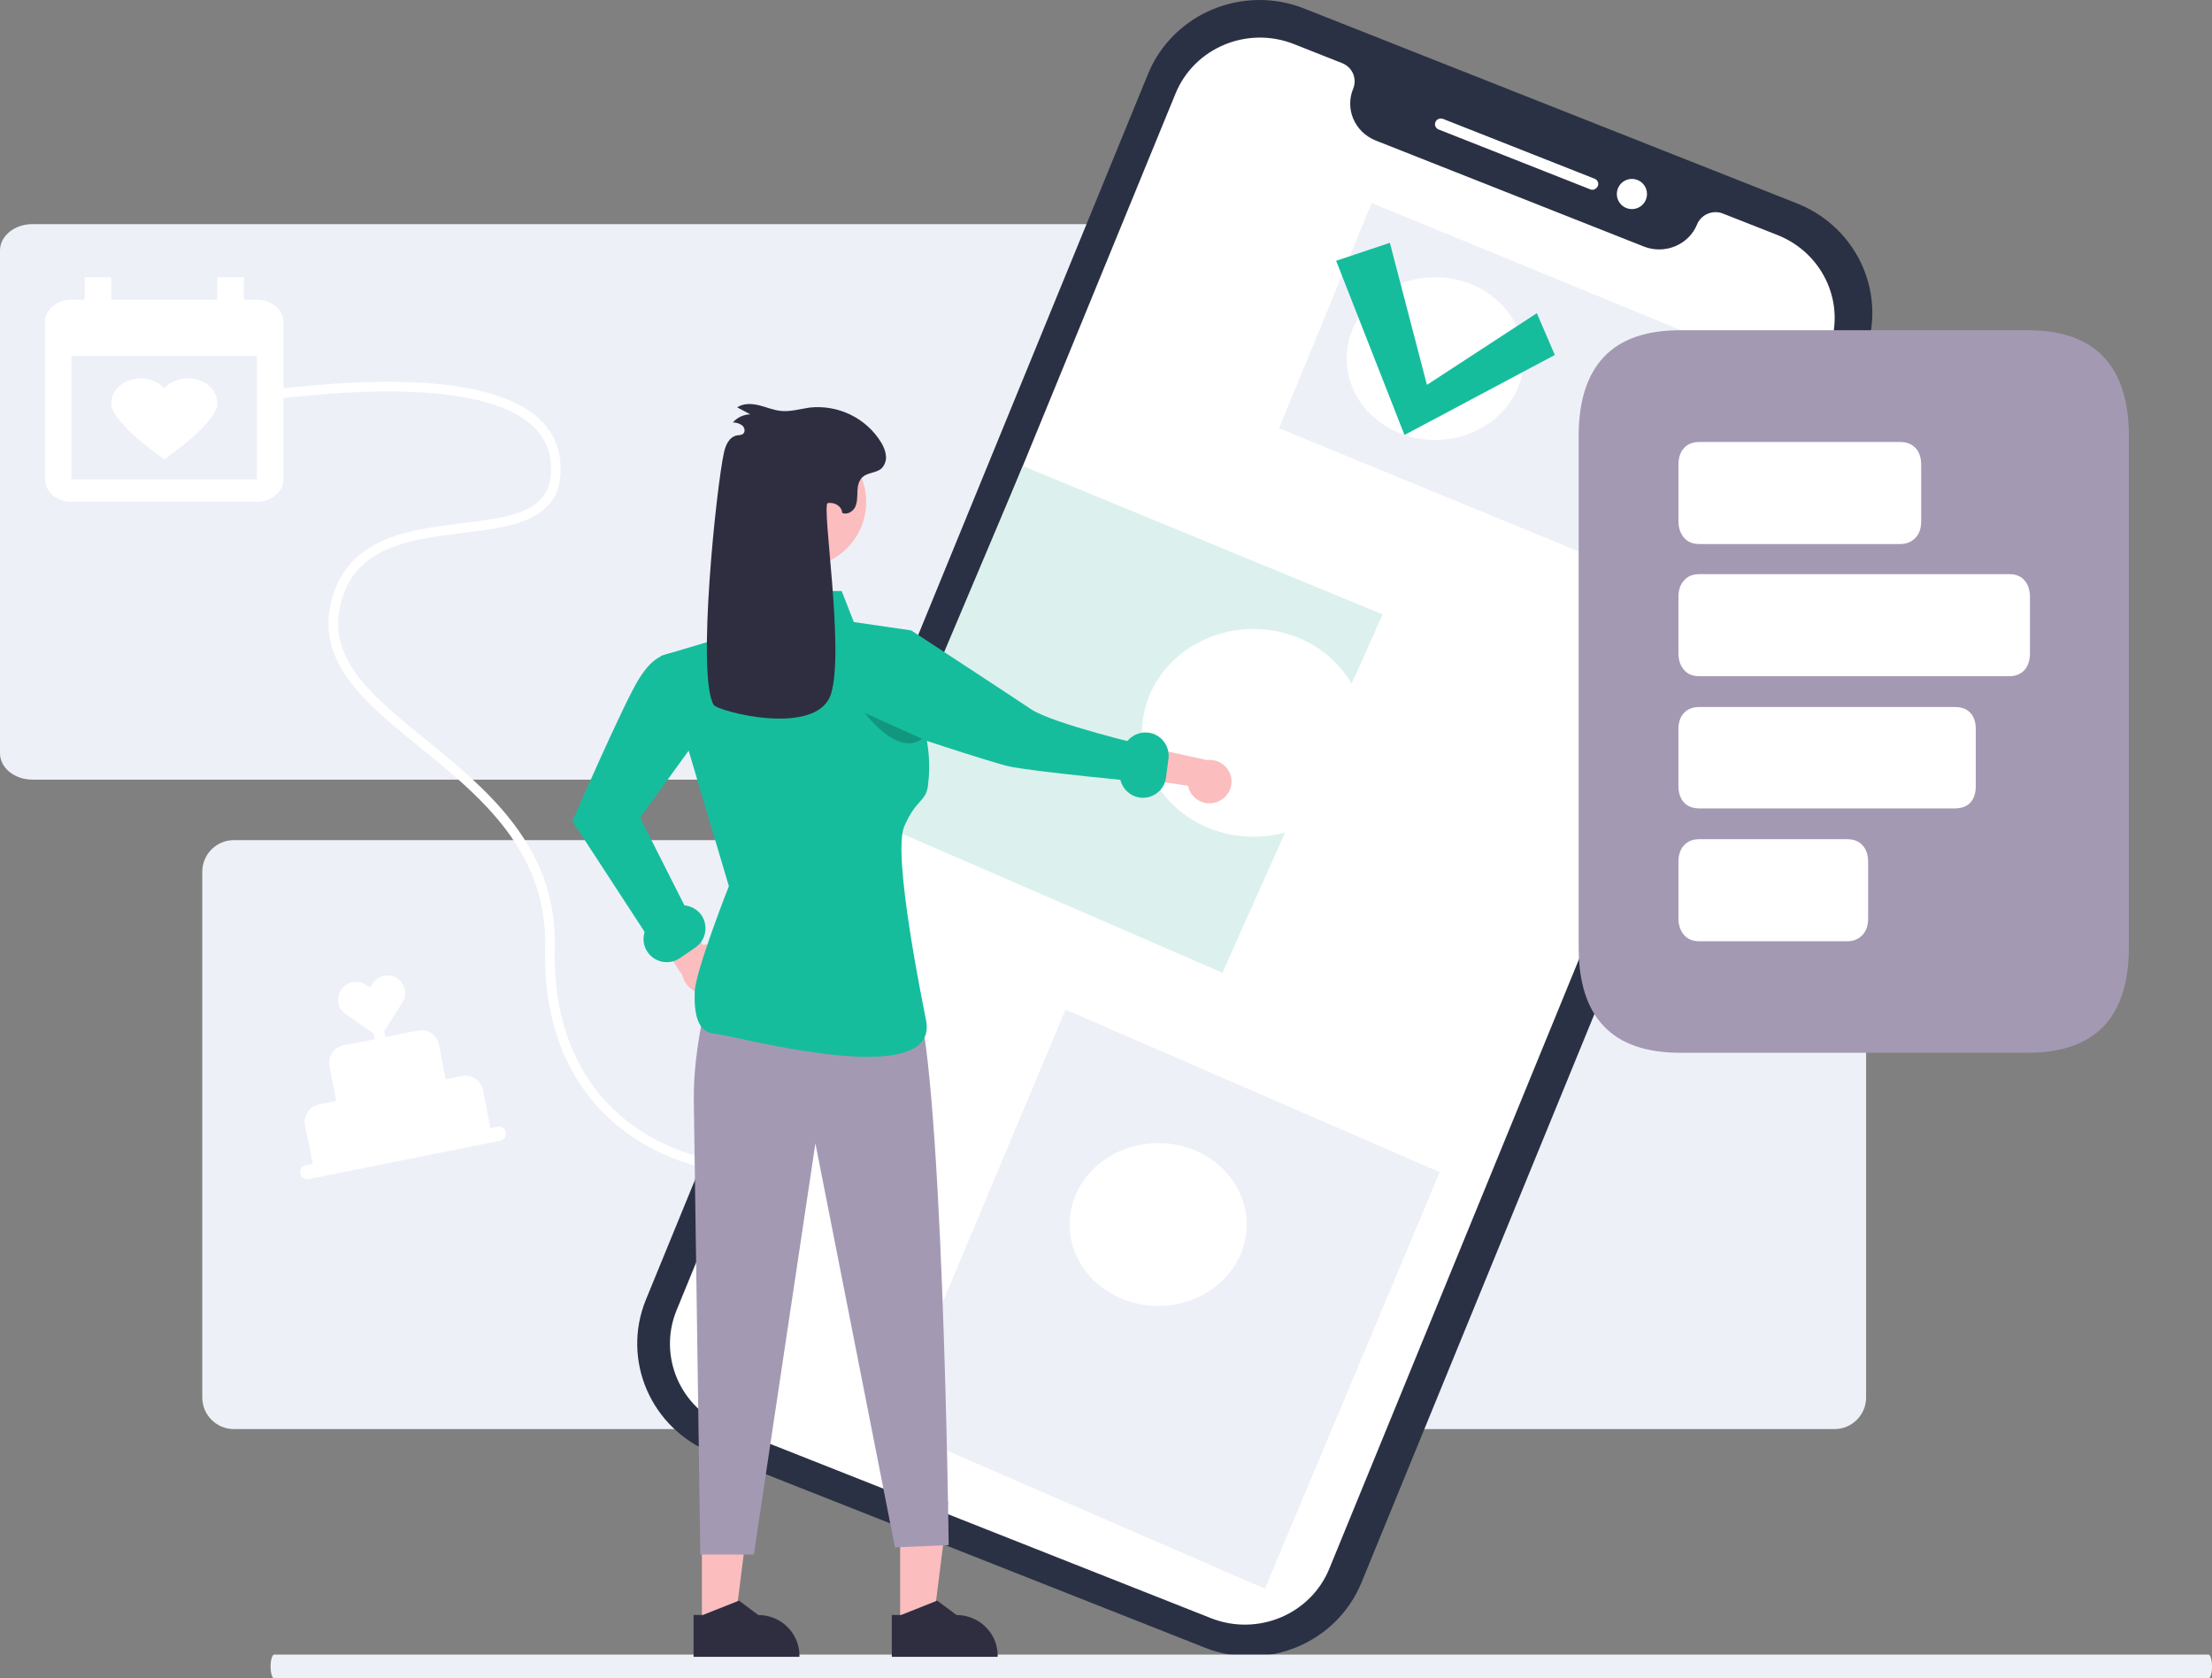 <svg xmlns="http://www.w3.org/2000/svg" xmlns:vectornator="http://vectornator.io" xml:space="preserve" id="Слой_1" x="0" y="0" style="enable-background:new 0 0 984.2 746.6" version="1.1" viewBox="0 0 984.2 746.6"><rect x="0" y="0" width="984.2" height="746.6" fill="#808080" stroke="none"/><style>.st0,.st2,.st5,.st6,.st7,.st8{fill-rule:evenodd;clip-rule:evenodd;fill:#eef0f8}.st2,.st5,.st6,.st7,.st8{fill:#fff}.st5,.st6,.st7,.st8{fill:#a499b3}.st6,.st7,.st8{fill:#16bd9d}.st7,.st8{fill:#fbbdbe}.st8{fill:#2f2e41}</style><g vectornator:layerName="–°–ї–Њ–є 1" id="Слой-1"><path d="M14.4 99.7h768.5c7.9 0 14.4 5.2 14.4 11.7v223.7c0 6.5-6.4 11.7-14.4 11.7H14.4c-7.9 0-14.4-5.2-14.4-11.7V111.4c0-6.4 6.4-11.7 14.4-11.7zM104.1 373.7h712.1c7.8 0 14.1 6.3 14.1 14.1v233.8c0 7.8-6.3 14.1-14.1 14.1H104.1c-7.8 0-14.1-6.3-14.1-14.1V387.8c0-7.8 6.3-14.1 14.1-14.1z" class="st0"/><path d="M122.7 175c-3.9 2 119.2-19.7 124.4 30 5.1 49.7-85.2 9.1-97.8 63.8-12.6 54.7 97.6 70.2 95.4 153-2.2 82.8 71 123.5 175.2 84.3" style="fill:none;stroke:#fff;stroke-width:4.289;stroke-linecap:round;stroke-linejoin:round;stroke-miterlimit:5.361"/><path d="M155.4 437.3c-2.9 1.2-4.9 4.1-5 7.2 0 3 1.5 5.4 3.6 6.8l12.2 8.4.5 2.6-4.6.9-6.2 1.2-3.1.6c-4.3.9-7.1 5-6.2 9.3l.9 4.6.9 4.6 1.2 6.2-7.7 1.6c-4.3.9-7.1 5-6.2 9.3l1.6 7.8 1.9 9.3-3.1.6c-1.7.3-2.8 2-2.5 3.7.3 1.7 2 2.8 3.7 2.5l85.2-17.1c1.7-.3 2.8-2 2.5-3.7-.3-1.7-2-2.8-3.7-2.5l-3.1.6-1.2-6.2-1.2-6.2-.9-4.6c-.1-.5-.3-1-.5-1.5-1.4-3.2-4.8-5.3-8.4-4.8l-7.7 1.6-1.2-6.2-.9-4.7-.9-4.6c-.9-4.3-5-7.1-9.3-6.2l-1.5.3-6.2 1.2-5.3 1.1-1.5.3-.5-2.7 7.9-12.4c1.5-2.1 1.9-4.9.7-7.6-1.2-2.9-4.2-4.8-7.3-4.7-3.2.1-5.8 1.9-7 4.5-.3.6-1.1.8-1.6.3-2.2-1.8-5.3-2.6-8.3-1.4zM96.7 179.4c0 8.9-23.6 24.9-23.6 24.9s-23.6-16-23.6-24.9c0-6.1 5.8-11.1 13.1-11.1 4.3 0 8.1 1.8 10.5 4.5 2.4-2.7 6.2-4.5 10.5-4.5 7.3 0 13.1 4.9 13.1 11.1zM37.7 123.3h11.8v20H37.7v-20zm59 0h11.8v20H96.7v-20z" class="st2"/><path d="M114.4 133.3H31.8c-6.5 0-11.8 4.5-11.8 10v69.9c0 5.5 5.3 10 11.8 10h82.5c6.5 0 11.8-4.5 11.8-10v-69.9c.1-5.5-5.2-10-11.7-10zm0 80H31.8v-55h82.5v55z" class="st2"/><path d="M536.3 733 317 646.4c-27.4-10.9-40.6-41.4-29.6-68.3L510.8 32.9C521.8 6 553-7 580.3 3.8l219.3 86.7c27.4 10.9 40.6 41.4 29.6 68.3L605.8 703.9c-11 26.9-42.1 39.9-69.5 29.1z" style="fill-rule:evenodd;clip-rule:evenodd;fill:#2b3144"/><path d="M791 104.6 766.6 95c-4.5-1.8-9.7.4-11.5 4.8-3.7 9.1-14.3 13.5-23.6 9.9L612.1 62.5c-9.3-3.7-13.8-14-10-23.1 1.8-4.5-.4-9.5-4.9-11.3l-21.5-8.5c-20.8-8.2-44.4 1.7-52.7 22.1L301 582.9c-8.3 20.4 1.7 43.6 22.5 51.8l215.3 85.1c20.8 8.2 44.4-1.7 52.7-22.1l221.8-541.3c8.5-20.4-1.6-43.5-22.3-51.8z" class="st2"/><path d="m707.5 84.2-67.4-26.6c-1.3-.5-2-2-1.4-3.3.5-1.3 2-1.9 3.4-1.4l67.4 26.6c1.3.5 2 2 1.4 3.3-.6 1.3-2.1 2-3.4 1.4zM719.4 86.3a6.7 6.7 0 1 1 13.4 0 6.7 6.7 0 0 1-13.4 0z" class="st2"/><path d="m474.1 449.1 166.5 72.3-77.8 185.3-166.5-72.3 77.8-185.3z" class="st0"/><path d="m388.3 365.2 66.8-157.9 160.1 66-71.3 159.4-155.6-67.5z" style="fill-rule:evenodd;clip-rule:evenodd;fill:#dcf1ed"/><path d="m610.3 90.3 167.9 69L737 259.5l-167.9-69 41.2-100.2z" class="st0"/><path d="M737.9 172.2h184.2c3.2 0 5.8 2.6 5.8 5.8v257.2c0 3.2-2.6 5.8-5.8 5.8H737.9c-3.2 0-5.8-2.6-5.8-5.8V178c0-3.2 2.5-5.8 5.8-5.8z" class="st2"/><path d="M702.4 421.4c0 15.7 3.8 27.4 11.3 35.2 7.5 7.8 18.8 11.7 33.8 11.7h154.6c15 0 26.3-3.9 33.8-11.7 7.5-7.8 11.3-19.5 11.3-35.2V193.9c0-15.6-3.8-27.3-11.3-35.2-7.5-7.9-18.8-11.8-33.8-11.8H747.5c-15 0-26.3 3.9-33.8 11.8-7.5 7.9-11.3 19.6-11.3 35.2v227.5zm53.7-224.8h89.4c2.8 0 5.1.9 6.8 2.7 1.7 1.8 2.5 4.3 2.5 7.5v25c0 3.1-.8 5.6-2.5 7.4-1.7 1.8-4 2.8-6.8 2.8h-89.4c-2.9 0-5.2-.9-6.8-2.8-1.6-1.8-2.5-4.3-2.5-7.4v-25c0-3.2.8-5.7 2.5-7.5 1.6-1.8 3.9-2.7 6.8-2.7zm0 58.8H894c2.9 0 5.2.9 6.8 2.8 1.6 1.8 2.4 4.3 2.4 7.4v25c0 3.1-.8 5.6-2.4 7.4-1.6 1.8-3.9 2.8-6.8 2.8H756.1c-2.9 0-5.2-.9-6.8-2.8-1.6-1.8-2.5-4.3-2.5-7.4v-25c0-3.1.8-5.6 2.5-7.4 1.6-1.9 3.9-2.8 6.8-2.8zm0 59.1h113.7c3 0 5.3.9 6.9 2.6 1.6 1.7 2.4 4.2 2.4 7.3v25.2c0 3.2-.8 5.7-2.4 7.4-1.6 1.7-3.9 2.6-6.9 2.6H756.1c-2.9 0-5.2-.9-6.8-2.6-1.6-1.7-2.5-4.2-2.5-7.4v-25.2c0-3.1.8-5.5 2.5-7.3 1.6-1.7 3.9-2.6 6.8-2.6zm0 58.8h65.8c2.9 0 5.2.9 6.8 2.7 1.7 1.8 2.5 4.3 2.5 7.5v25c0 3.1-.8 5.6-2.5 7.4-1.7 1.8-3.9 2.8-6.8 2.8h-65.8c-2.9 0-5.2-.9-6.8-2.8-1.6-1.8-2.5-4.3-2.5-7.4v-25c0-3.2.8-5.7 2.5-7.5 1.6-1.8 3.9-2.7 6.8-2.7z" class="st5"/><path d="M599.2 159.5c0-20 17.6-36.2 39.4-36.2 21.8 0 39.4 16.2 39.4 36.2 0 20-17.6 36.2-39.4 36.2-21.8 0-39.4-16.2-39.4-36.2zM475.9 544.7c0-20 17.6-36.2 39.4-36.2 21.8 0 39.4 16.2 39.4 36.2 0 20-17.6 36.2-39.4 36.2-21.7 0-39.4-16.2-39.4-36.2z" class="st2"/><path d="m594.5 116 23.9-8 16.5 63.2 48.9-31.9 8 18.6-66.9 35.6-30.4-77.5z" class="st6"/><path d="M508.1 326c0-25.5 22.2-46.2 49.6-46.2 27.4 0 49.6 20.7 49.6 46.2 0 25.5-22.2 46.2-49.6 46.2-27.4 0-49.6-20.7-49.6-46.2z" class="st2"/><path d="M982.6 746.6H122c-.9 0-1.6-2.4-1.6-5.3s.7-5.3 1.6-5.3h860.6c.9 0 1.6 2.4 1.6 5.3s-.7 5.3-1.6 5.3z" class="st0"/><path d="M325.8 431.2c0-3.3-1.4-6.4-4-8.5-2.5-2.1-5.9-3-9.1-2.4l-19.3-34.2-9.6 18 19.8 29.7c1.3 5.5 6.6 9.1 12.3 8.4 5.7-.7 9.9-5.4 9.9-11z" class="st7"/><path d="M313.4 293s2.2-4.9-7.9-3.6c-10.1 1.4-14.4 1.9-21.1 12.4-6.7 10.5-29.7 63.5-29.7 63.5l37.5 57.5 16-12.8-23.4-46.3 22.5-31 6.1-39.7z" class="st6"/><path d="M541.6 356.7c-2.7 1-5.7.8-8.2-.6-2.5-1.4-4.3-3.8-4.8-6.6l-34.2-4.9 12-13.2 30.6 6.7c4.9-.6 9.5 2.5 10.7 7.3 1.1 4.7-1.5 9.6-6.1 11.3zM400.5 723.1h14.6l7-55.4h-21.6v55.4z" class="st7"/><path d="M396.8 718.4h4.1L417 712l8.6 6.4c10.1 0 18.3 8.1 18.3 18v.6h-47.1v-18.6z" class="st8"/><path d="M312.3 723.1h14.6l7-55.4h-21.6v55.4z" class="st7"/><path d="M308.6 718.4h4.1l16.1-6.4 8.6 6.4c10.1 0 18.3 8.1 18.3 18v.6h-47.1v-18.6z" class="st8"/><path d="M316.4 437.4s-8.1 27-7.7 52.4c.4 25.4 2.9 201.7 2.9 201.7h23.8l27.4-182.9 35.4 179.7 23.9-1s-2.6-221.7-15.5-246.6c-12.9-25-90.2-3.3-90.2-3.3z" class="st5"/><path d="m401.2 284.9 4.2-4.5s43.7 28.6 53.4 35.1c9.8 6.5 51 16.2 51 16.2l.9 16.4s-52.8-5-62.2-7.3c-9.3-2.2-50.9-16.1-50.9-16.1l3.6-39.8z" class="st6"/><path d="M385.4 223.3c0 16.2-13.4 29.4-30 29.4-2.4 0-4.7-.3-7-.8-15.2-3.6-25-18.1-22.6-33.2 2.4-15.2 16.4-25.9 31.9-24.7 15.7 1.2 27.7 14 27.7 29.3z" class="st7"/><path d="m405.3 280.4-25.4-3.7-5.4-13.8h-35.9l-8.1 18-36.6 10.9 30.4 102.4s-14.9 37.7-15.2 47.1c-.3 9.4 1.1 17.9 8.8 18.5 7.8.5 100.9 26.6 94.1-6.2-.8-4.1-15.1-73.1-9.7-85.9 5.3-12.4 9.7-10.9 10.6-18.3 2.4-18.7-4.1-32.1-4.1-32.1l-3.5-36.9z" class="st6"/><path d="m290.8 409.3 7-4.8c4.7-3.2 11.1-2 14.3 2.6 3.2 4.7 2 11.1-2.6 14.3l-7 4.8c-4.7 3.2-11.1 2-14.3-2.6-3.3-4.7-2.1-11.1 2.6-14.3zM498.3 343.2l1.1-8.4c.7-5.6 5.9-9.6 11.6-8.9 5.6.7 9.6 5.9 8.9 11.6l-1.1 8.4c-.7 5.6-5.9 9.6-11.6 8.9-5.6-.8-9.6-5.9-8.9-11.6z" class="st6"/><path d="M369.8 308.5c-6 19.7-50.7 7.9-52.3 5-7.6-13.2 1.3-97.3 4.6-112.1.7-3.3 2.3-7 5.7-7.7 1-.2 2.1-.1 2.8-.7 1.1-.9.8-2.8-.4-3.8-1.2-.8-2.6-1.3-4.1-1.3 1.9-2.2 4.7-3.5 7.7-3.6l-5.8-3.1c2.8-1.9 6.5-1.7 9.8-.9 3.3.8 6.4 2.2 9.8 2.5 4.2.4 8.4-.9 12.6-1.5 12.8-1.4 25.3 4.7 31.9 15.6 1.1 1.8 1.9 3.8 2.1 5.9.2 2.1-.6 4.2-2.1 5.7-2.4 1.9-6.1 1.7-8.3 3.7-1.8 1.6-2.2 4.1-2.3 6.4-.1 2.3 0 4.8-1 6.9-1 2.1-3.7 3.7-5.8 2.6-.1-2.9-3.5-4.9-6.4-4.3-2.9.5 7.5 65 1.5 84.7z" class="st8"/><path d="M410.2 328.6c-19.6-8.8-25.5-11.5-25.5-11.5 16.7 20.7 25.5 11.5 25.5 11.5z" style="fill-rule:evenodd;clip-rule:evenodd;fill:#12977e"/></g></svg>